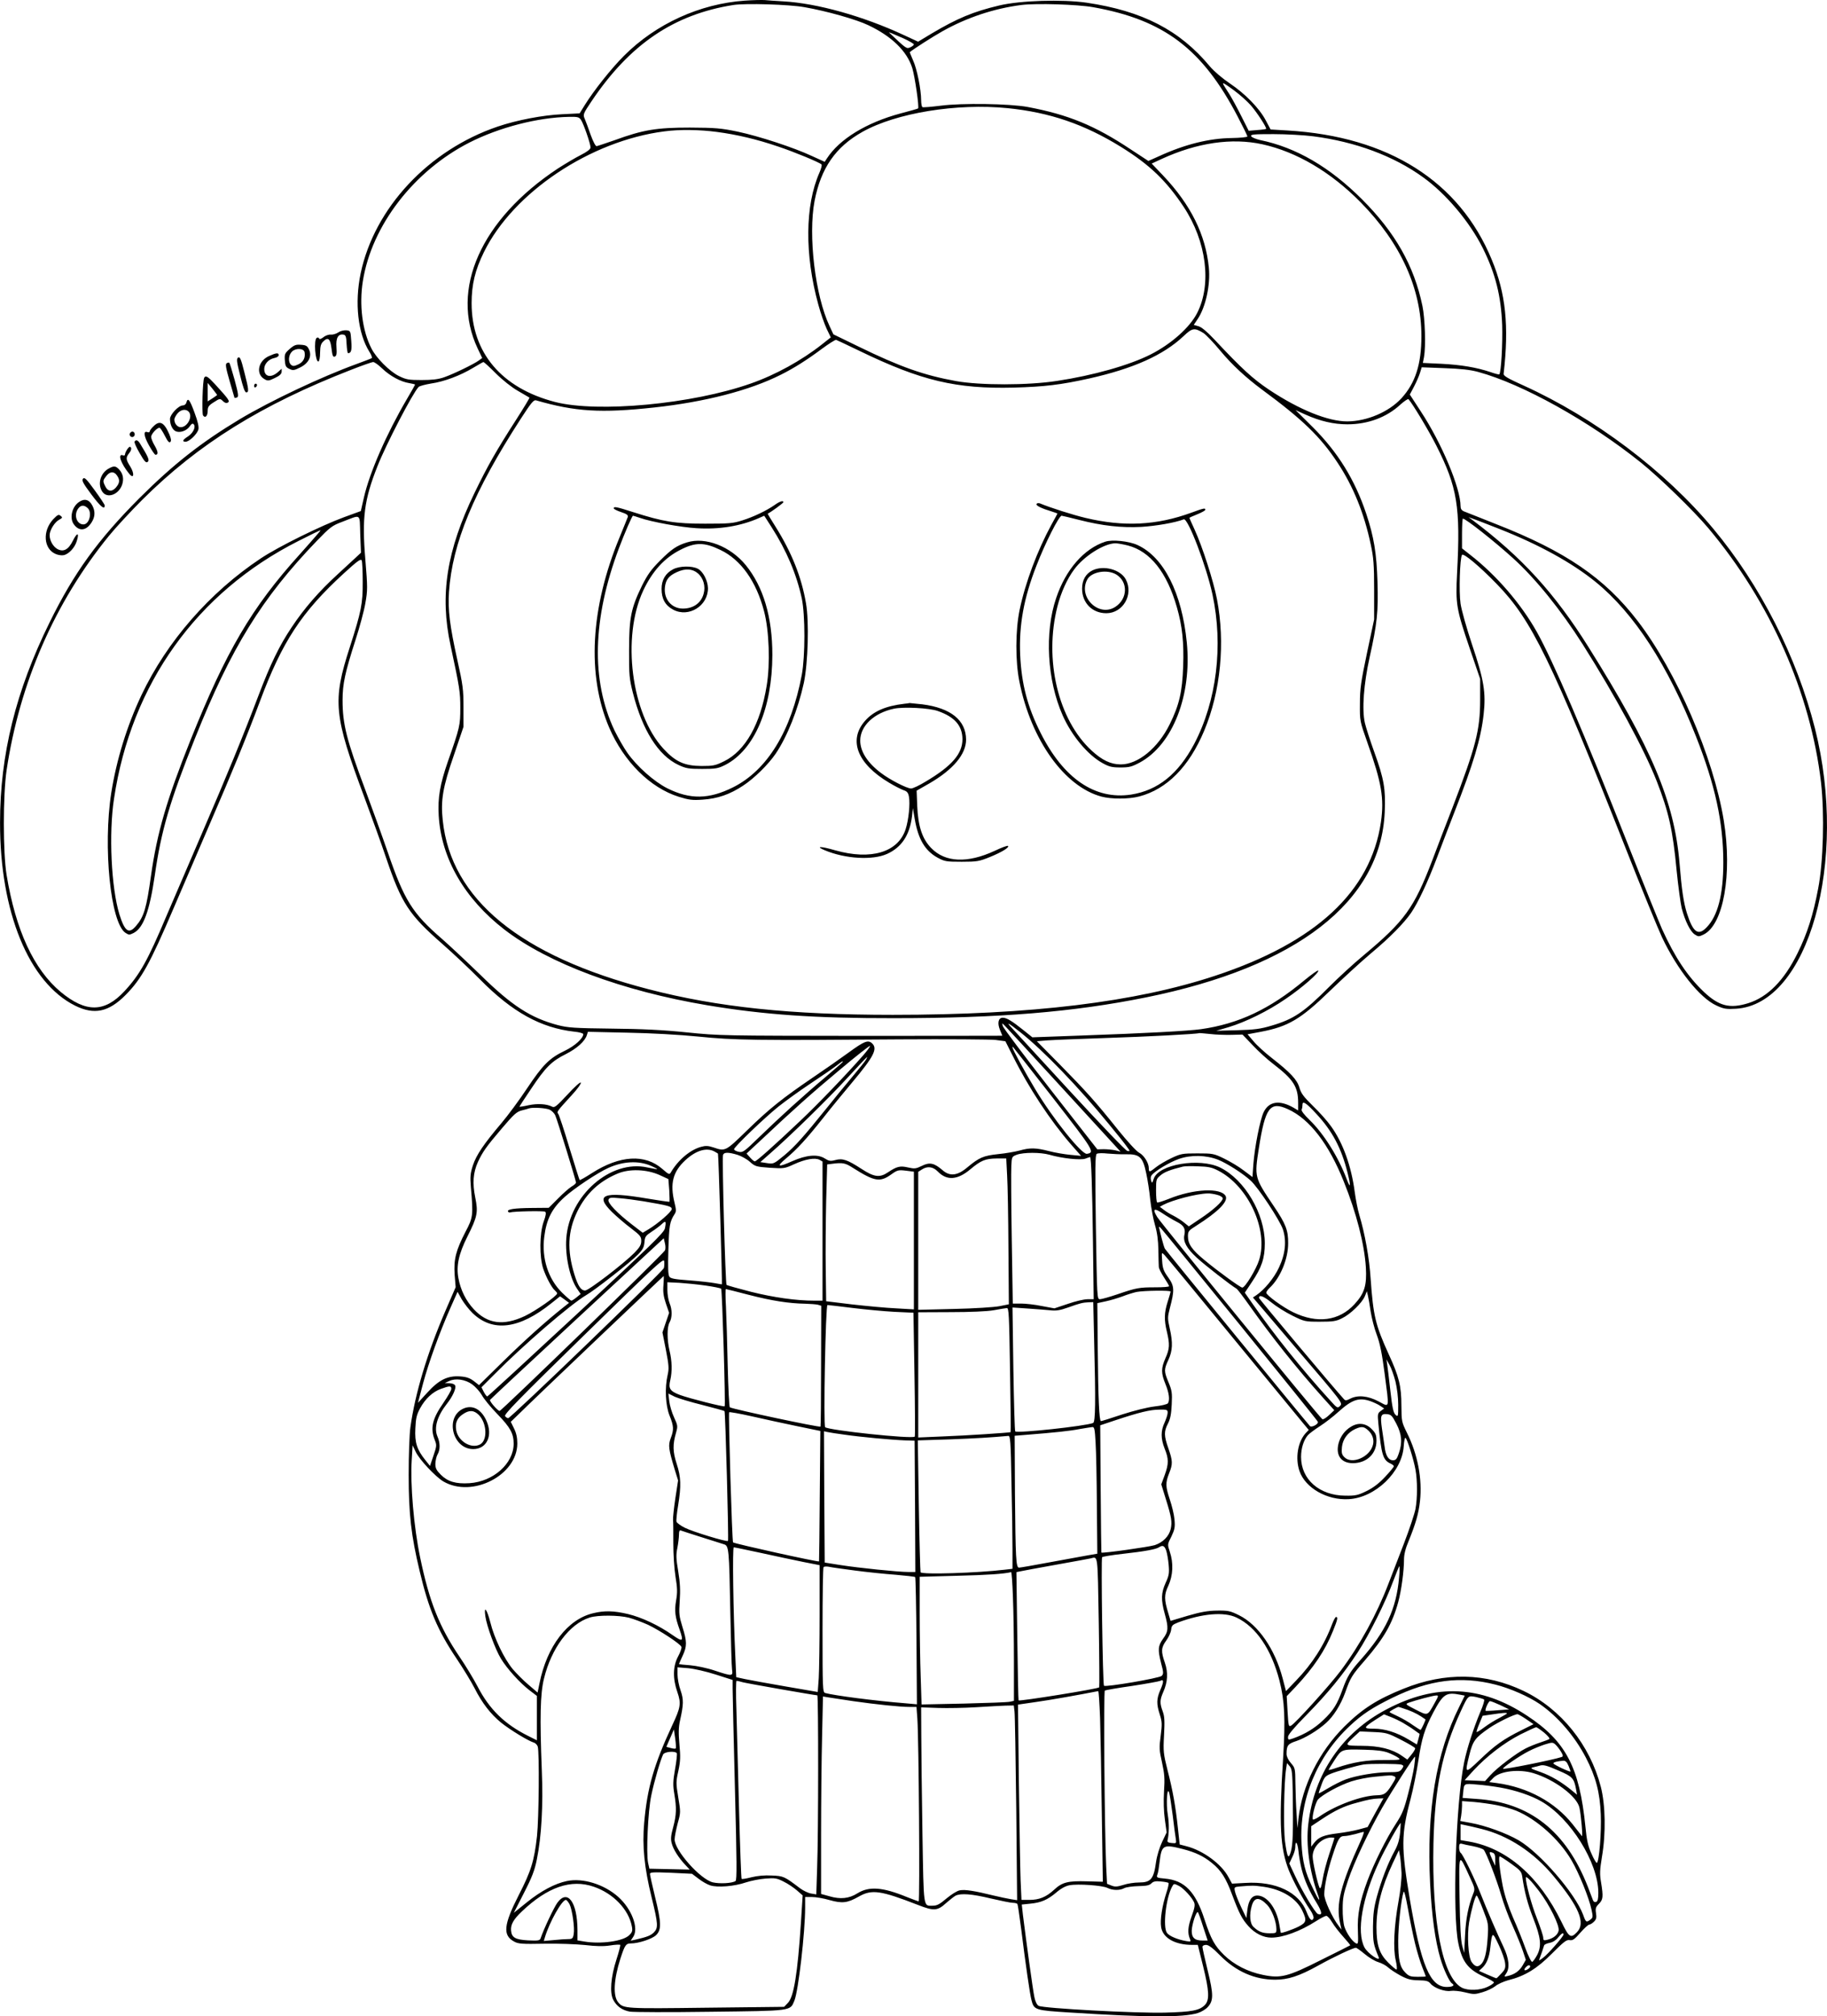 <?xml version="1.0" encoding="UTF-8"?>
<svg xmlns="http://www.w3.org/2000/svg" version="1.0" viewBox="0 0 1259.93 1389.654" preserveAspectRatio="xMidYMid meet">
  <g transform="translate(-391.772,1617.436) scale(0.1,-0.1)" fill="#000000" stroke="none">
    <path d="M9054 16170 c-311 -22 -613 -160 -833 -380 -88 -88 -208 -239 -272 -342 l-34 -55 -120 -6 c-133 -6 -312 -40 -445 -85 -477 -162 -850 -561 -945 -1011 -43 -205 -19 -415 60 -541 14 -22 21 -41 16 -44 -4 -3 -51 -21 -103 -40 -243 -88 -596 -255 -807 -381 -269 -162 -457 -310 -692 -544 -286 -287 -451 -514 -619 -856 -233 -472 -342 -911 -342 -1380 -1 -617 199 -1103 518 -1262 132 -65 231 -44 348 74 109 110 168 216 331 598 57 132 168 391 247 575 161 372 256 604 348 850 154 413 287 615 578 882 94 86 118 103 124 90 4 -9 7 -75 7 -147 1 -150 -10 -205 -88 -448 -122 -376 -112 -472 101 -1042 49 -132 117 -319 149 -415 106 -312 156 -389 388 -592 73 -64 190 -174 260 -245 221 -224 418 -333 649 -359 34 -3 62 -11 62 -17 0 -29 -58 -81 -126 -114 -107 -51 -152 -96 -261 -259 -53 -80 -133 -188 -177 -240 -122 -144 -173 -219 -197 -291 -18 -56 -20 -77 -14 -152 17 -193 15 -208 -37 -306 -67 -130 -82 -190 -75 -296 l7 -86 -71 -164 c-124 -287 -209 -569 -241 -801 -7 -46 -12 -193 -12 -328 0 -273 17 -418 76 -665 62 -262 124 -409 255 -603 47 -70 102 -161 123 -202 52 -103 111 -179 183 -238 64 -51 186 -125 224 -137 12 -3 25 -16 29 -28 12 -38 8 -496 -5 -617 -19 -171 -41 -242 -126 -407 -104 -204 -112 -277 -32 -320 28 -16 55 -18 207 -15 96 2 223 -3 282 -9 76 -9 127 -10 173 -3 36 6 68 7 70 4 2 -4 -9 -48 -26 -100 -39 -120 -48 -231 -22 -279 24 -45 61 -71 114 -81 24 -4 274 -5 554 -1 570 7 551 4 581 77 27 65 74 469 74 642 l0 72 47 0 c26 0 80 -9 121 -21 89 -25 124 -20 202 24 90 51 149 43 409 -58 110 -43 134 -41 195 15 23 20 51 42 63 49 36 18 110 13 243 -19 69 -16 137 -30 152 -30 15 0 29 -4 32 -8 3 -5 14 -82 26 -173 31 -248 60 -450 71 -490 17 -68 25 -70 263 -85 532 -34 780 -35 883 -4 23 7 54 25 68 40 42 44 42 87 1 254 -20 81 -36 154 -36 162 0 8 10 14 25 14 17 0 46 -21 97 -73 109 -110 238 -167 380 -167 88 0 166 25 297 98 108 60 240 122 259 122 6 0 33 -20 61 -43 28 -24 70 -49 94 -56 23 -7 53 -23 67 -36 14 -13 52 -38 85 -56 49 -26 72 -32 125 -33 54 -1 68 -5 83 -23 24 -30 99 -57 139 -50 18 3 62 -1 98 -10 60 -15 69 -15 122 1 31 9 70 28 87 41 16 14 56 32 88 41 117 29 200 80 304 185 81 81 100 96 121 92 21 -4 34 5 74 51 27 31 55 56 62 56 6 0 21 9 32 20 16 16 19 28 14 59 -5 32 -2 42 20 64 29 29 31 48 15 147 -10 57 -9 86 6 177 28 162 24 360 -8 483 -75 289 -274 536 -532 660 -263 126 -541 131 -827 16 -185 -74 -287 -140 -410 -262 -174 -173 -291 -409 -316 -634 l-7 -65 -6 100 c-4 55 -7 148 -8 207 -1 104 -2 108 -31 141 -19 22 -30 46 -30 63 0 58 9 70 68 89 61 21 146 72 204 124 51 45 101 124 132 209 37 105 47 121 137 224 131 152 188 251 229 400 22 81 40 216 40 294 0 34 10 76 31 125 49 121 69 188 79 276 17 154 -15 323 -90 473 -36 73 -37 78 -38 185 0 136 -16 201 -88 357 -91 200 -106 263 -124 518 -9 143 -40 313 -78 440 -11 36 -25 108 -32 160 -23 176 -81 339 -164 453 -24 34 -80 97 -124 139 -64 63 -82 87 -93 125 -15 55 -62 105 -190 205 -48 37 -105 89 -127 116 l-41 48 91 17 c190 36 276 87 478 283 85 82 211 198 280 256 133 111 229 209 279 281 49 72 115 212 179 382 33 88 86 225 117 305 134 342 185 512 204 680 17 151 2 239 -79 480 -38 113 -74 241 -80 284 -12 81 -5 311 10 336 9 15 120 -77 241 -202 239 -245 375 -523 890 -1826 109 -276 221 -549 248 -607 106 -224 261 -419 376 -471 50 -23 67 -26 134 -22 499 29 777 1014 545 1932 -125 493 -377 988 -701 1376 -332 399 -817 764 -1308 987 -107 48 -140 67 -138 81 38 330 15 554 -82 787 -223 540 -712 849 -1408 890 l-117 7 -33 62 c-44 84 -143 185 -249 256 -52 35 -108 83 -137 117 -208 250 -465 382 -851 439 -169 24 -455 15 -600 -19 -181 -43 -289 -88 -468 -194 l-93 -56 -97 45 c-281 131 -600 220 -832 233 -52 3 -111 7 -130 9 -19 1 -80 0 -136 -4z m411 -45 c154 -27 356 -84 440 -124 163 -77 268 -180 304 -296 18 -59 49 -272 40 -278 -2 -2 -57 -18 -123 -35 -234 -63 -420 -177 -506 -310 l-15 -23 -88 40 c-127 59 -362 136 -512 168 -117 24 -151 27 -330 28 -229 0 -322 -15 -519 -87 -61 -21 -117 -40 -124 -41 -7 -1 -24 31 -41 78 -15 44 -34 94 -41 111 -13 29 -11 34 48 122 264 392 567 597 977 662 85 13 384 4 490 -15z m1990 0 c490 -87 755 -288 999 -756 36 -69 66 -130 66 -135 0 -5 -48 -10 -108 -11 -156 -2 -322 -43 -501 -125 l-74 -33 -122 80 c-247 164 -429 239 -710 292 -124 23 -454 28 -599 9 -65 -8 -123 -13 -127 -10 -5 3 -9 25 -9 48 0 72 -29 218 -56 275 -13 30 -23 55 -22 56 20 18 157 106 225 144 169 95 357 157 544 181 104 13 387 4 494 -15z m-1307 -215 c39 -18 72 -37 72 -42 0 -4 -11 -14 -25 -20 -26 -11 -25 -12 -145 101 -8 7 18 -4 98 -39z m2283 -361 c38 -28 88 -73 112 -100 43 -49 113 -157 106 -163 -2 -2 -30 -6 -62 -8 l-58 -5 -51 101 c-28 56 -65 124 -82 151 -47 73 -48 75 -40 75 3 0 38 -23 75 -51z m-1565 -120 c290 -29 530 -111 782 -267 197 -122 313 -233 433 -414 157 -238 194 -531 93 -730 -51 -101 -180 -215 -322 -287 -147 -74 -394 -144 -645 -182 -200 -31 -530 -31 -697 -1 -221 40 -385 98 -670 237 l-175 85 -27 58 c-99 210 -148 624 -103 861 44 227 145 373 331 477 232 130 650 198 1000 163z m-2941 -82 c18 -28 65 -163 65 -189 0 -12 -22 -29 -67 -52 -38 -19 -108 -61 -158 -93 -530 -350 -746 -833 -553 -1241 l31 -65 -23 -17 c-34 -25 -176 -94 -240 -116 -39 -14 -83 -19 -155 -19 -89 0 -106 3 -157 28 -63 31 -156 124 -189 190 -63 122 -85 301 -59 464 61 383 351 759 735 955 205 104 470 173 687 177 60 1 69 -1 83 -22z m937 -82 c137 -18 277 -51 423 -101 108 -36 283 -108 298 -123 4 -4 -2 -29 -14 -56 -100 -225 -103 -566 -8 -910 16 -60 43 -136 58 -168 l28 -58 -62 -49 c-138 -109 -318 -209 -490 -269 -402 -142 -1055 -203 -1350 -127 -369 96 -575 340 -575 681 0 128 24 228 85 352 202 411 734 767 1245 832 105 14 241 12 362 -4z m4112 -30 c293 -38 555 -136 757 -282 158 -113 322 -308 412 -488 88 -177 126 -330 134 -530 4 -127 -7 -329 -20 -341 -2 -2 -30 5 -61 16 -95 32 -202 50 -337 57 l-129 6 8 41 c13 72 7 267 -11 352 -58 278 -188 506 -416 734 -223 223 -455 358 -703 409 -31 7 -59 19 -62 27 -5 12 19 14 154 14 87 0 211 -7 274 -15z m-351 -55 c236 -52 472 -191 677 -399 277 -281 420 -596 420 -923 0 -195 -42 -324 -138 -429 -87 -94 -237 -158 -373 -159 -133 0 -331 80 -539 218 -112 75 -186 142 -380 349 -49 52 -86 83 -108 89 l-32 9 26 39 c56 82 90 237 78 356 -22 226 -124 432 -313 632 l-81 85 69 32 c244 112 484 147 694 101z m-406 -1301 c17 -11 70 -66 117 -123 79 -95 175 -184 287 -267 280 -206 403 -325 521 -504 108 -163 183 -347 229 -565 19 -89 23 -136 23 -310 l0 -205 -49 -230 c-42 -200 -49 -246 -49 -350 -1 -120 -1 -120 52 -270 98 -276 116 -383 93 -546 -70 -479 -449 -830 -1141 -1059 -552 -183 -1270 -270 -2226 -270 -703 0 -1207 53 -1682 176 -887 230 -1364 621 -1421 1164 -15 139 0 228 77 450 l66 195 0 135 c0 121 -4 154 -42 324 -53 240 -66 345 -58 471 23 336 171 692 495 1193 72 111 89 132 106 127 270 -78 446 -89 815 -49 349 38 657 117 873 226 87 43 182 103 281 177 49 36 94 65 100 63 6 -2 80 -37 163 -77 424 -205 664 -262 1063 -252 211 6 322 19 520 63 303 68 510 160 650 292 60 57 75 59 137 21z m-5664 -244 c54 -52 128 -92 186 -101 23 -4 41 -8 41 -11 0 -2 -25 -46 -55 -97 -141 -240 -259 -509 -298 -682 l-21 -92 -115 -42 c-158 -58 -455 -204 -576 -285 -352 -234 -646 -572 -821 -940 -101 -213 -173 -448 -209 -675 -58 -373 -5 -897 98 -965 23 -15 28 -15 56 -1 68 35 110 151 146 396 44 309 104 513 277 945 250 626 461 967 841 1362 91 94 105 105 175 131 134 51 119 62 124 -85 l5 -128 -31 -29 c-17 -16 -76 -70 -130 -120 -128 -117 -231 -235 -317 -365 -84 -125 -146 -252 -229 -471 -107 -282 -222 -561 -390 -950 -89 -206 -199 -463 -245 -570 -128 -304 -183 -403 -289 -517 -137 -148 -266 -149 -440 -5 -185 155 -310 424 -373 807 -25 154 -25 549 0 720 90 602 331 1155 705 1615 47 58 151 170 231 250 387 385 821 655 1441 896 74 29 142 53 151 53 8 1 36 -19 62 -44z m783 -33 c46 -46 110 -97 154 -122 41 -24 77 -45 79 -46 2 -2 -39 -70 -91 -151 -139 -216 -200 -324 -288 -506 -192 -396 -241 -704 -165 -1052 63 -293 67 -320 67 -430 0 -119 -3 -134 -86 -370 -54 -156 -70 -249 -63 -370 17 -297 178 -575 454 -788 303 -233 814 -423 1398 -521 389 -65 742 -90 1285 -89 730 0 1240 42 1740 143 1041 210 1621 660 1647 1279 7 157 -5 227 -72 412 -29 80 -58 171 -65 201 -21 93 -8 269 33 453 52 233 60 312 54 519 -6 197 -24 309 -78 471 -78 233 -195 423 -370 597 l-117 116 66 -30 c105 -47 197 -68 292 -68 141 0 270 48 365 136 27 24 52 41 56 37 28 -31 139 -215 192 -320 145 -287 167 -421 143 -878 -11 -214 -6 -246 87 -519 l72 -211 0 -145 c0 -207 -30 -323 -190 -740 -46 -118 -109 -282 -140 -365 -126 -329 -190 -418 -475 -656 -69 -57 -174 -154 -235 -215 -176 -177 -246 -224 -400 -269 -74 -22 -116 -28 -235 -31 l-145 -4 85 25 c117 35 272 111 394 195 111 75 235 183 224 195 -3 4 -46 -27 -95 -67 -239 -199 -453 -300 -714 -337 -87 -12 -373 -28 -833 -44 l-329 -12 -61 49 c-80 64 -116 86 -143 86 -31 0 -39 -37 -19 -85 9 -21 16 -38 16 -39 0 0 -438 -1 -973 -1 -943 1 -979 1 -1202 24 -167 17 -309 24 -520 26 -256 3 -299 6 -370 24 -188 50 -317 133 -535 347 -91 88 -210 200 -265 248 -204 176 -260 267 -373 596 -39 113 -109 306 -155 430 -130 346 -157 454 -157 619 0 112 17 190 89 414 28 86 59 200 68 253 16 91 16 108 0 303 -24 287 -8 411 84 643 59 150 242 502 283 545 6 7 45 17 86 24 91 13 202 55 290 108 36 21 68 40 71 40 4 1 42 -34 85 -77z m6775 9 c306 -83 768 -340 1123 -625 126 -101 364 -332 464 -451 428 -509 706 -1137 778 -1755 24 -215 16 -546 -20 -730 -34 -181 -76 -312 -142 -445 -93 -189 -206 -303 -341 -345 -127 -39 -200 -20 -304 77 -113 107 -201 239 -290 435 -22 51 -127 309 -231 573 -311 788 -520 1274 -632 1474 -109 194 -280 392 -459 531 l-57 45 0 102 c0 57 3 103 6 103 19 0 216 -155 346 -273 155 -140 330 -357 480 -593 226 -357 425 -725 511 -944 82 -210 111 -337 137 -615 11 -110 27 -227 35 -260 23 -88 59 -161 90 -181 24 -16 29 -16 60 -1 138 66 200 416 140 787 -72 438 -326 1026 -594 1375 -228 296 -495 479 -981 669 -107 43 -205 81 -217 86 -16 7 -23 18 -23 35 0 125 -130 435 -275 655 l-75 115 29 55 c16 30 34 72 41 94 l12 39 157 -6 c113 -4 177 -11 232 -26z m149 -1083 c275 -109 498 -232 661 -364 266 -216 499 -575 692 -1064 133 -336 189 -594 189 -870 0 -221 -38 -368 -115 -447 -58 -61 -94 -35 -136 97 -23 74 -36 160 -51 345 -36 425 -190 792 -628 1490 -232 370 -460 620 -797 873 l-30 22 30 -11 c17 -5 100 -38 185 -71z m-8162 -46 c-18 -21 -69 -79 -113 -128 -332 -367 -508 -668 -753 -1279 -165 -413 -231 -640 -273 -936 -31 -223 -48 -282 -103 -346 -50 -59 -78 -39 -115 80 -56 182 -74 558 -37 797 119 792 571 1422 1272 1776 81 41 149 74 151 74 3 0 -10 -17 -29 -38z m5127 -3787 c197 -214 372 -405 389 -424 l31 -34 -35 9 c-19 4 -55 8 -80 8 l-45 -1 -324 414 c-178 228 -326 424 -328 436 -6 22 -6 22 14 2 11 -11 181 -195 378 -410z m-271 365 c160 -127 402 -378 613 -636 54 -65 109 -134 122 -153 23 -31 23 -33 3 -29 -11 2 -183 181 -392 408 -205 223 -386 420 -403 438 -46 48 -27 39 57 -28z m-2219 -30 c246 -25 396 -27 1395 -19 322 2 616 0 653 -4 l68 -9 51 -101 c110 -221 260 -448 404 -613 l67 -76 -74 7 c-41 4 -107 15 -148 26 -90 23 -130 24 -201 4 -30 -8 -97 -20 -149 -25 -102 -11 -130 -23 -212 -91 -68 -58 -121 -64 -171 -20 -58 50 -89 57 -143 30 -41 -20 -50 -21 -95 -11 -55 13 -78 7 -138 -33 -57 -39 -96 -34 -183 23 -97 63 -131 75 -181 61 -34 -9 -44 -7 -74 12 -48 30 -126 23 -221 -19 -101 -45 -114 -40 -46 17 79 66 141 134 258 281 54 69 145 179 201 246 149 178 176 231 135 268 -27 25 -54 14 -161 -64 -52 -38 -162 -115 -245 -171 -213 -145 -301 -215 -456 -366 -148 -144 -149 -145 -231 -117 -37 12 -54 13 -86 4 -74 -20 -158 -90 -208 -176 -10 -17 -14 -15 -59 24 -119 104 -293 94 -484 -28 -45 -29 -84 -51 -86 -49 -2 2 -34 103 -71 224 -36 121 -71 226 -77 233 -11 14 -9 16 95 130 38 41 65 79 61 85 -3 6 -44 -30 -92 -83 -76 -81 -89 -92 -106 -83 -37 19 -100 23 -162 10 -35 -8 -63 -12 -63 -10 0 2 36 58 81 124 98 147 141 190 240 239 75 38 131 88 144 131 l7 22 272 -6 c163 -3 359 -14 491 -27z m3676 12 l75 2 70 -73 c38 -41 103 -100 144 -131 137 -105 170 -156 170 -267 l0 -52 -32 19 c-96 55 -170 44 -206 -31 -25 -53 -62 -240 -71 -360 l-6 -87 -60 45 c-33 26 -94 62 -135 82 -72 35 -79 36 -185 36 -103 0 -114 -2 -178 -32 -38 -18 -86 -46 -107 -63 -45 -36 -50 -37 -50 -7 0 36 -33 89 -67 107 -18 9 -82 79 -144 156 -156 195 -220 266 -402 451 l-159 161 73 6 c41 3 218 10 394 16 286 9 646 28 652 34 2 1 35 -2 75 -6 40 -5 107 -7 149 -6z m-2543 -144 c-117 -133 -308 -332 -433 -450 -186 -176 -301 -278 -312 -278 -5 0 -20 12 -33 27 l-24 27 85 79 c251 236 364 336 553 494 114 96 211 172 214 169 2 -3 -20 -34 -50 -68z m1312 -292 c281 -361 290 -375 233 -384 -36 -5 -235 243 -356 445 -74 123 -157 276 -157 288 0 5 2 6 3 4 2 -2 127 -161 277 -353z m-1289 267 c-5 -10 -49 -65 -98 -123 -49 -58 -126 -152 -172 -210 -161 -200 -221 -267 -294 -328 -73 -60 -75 -61 -120 -54 l-46 7 67 59 c137 119 404 380 533 521 73 80 135 145 137 145 1 0 -2 -8 -7 -17z m-161 -17 c0 -2 -55 -50 -122 -107 -151 -127 -308 -270 -454 -411 -104 -101 -113 -108 -142 -102 -18 4 -32 11 -32 18 0 15 206 213 304 292 45 36 144 108 221 159 77 51 158 107 180 124 41 31 45 34 45 27z m3265 -358 c111 -119 173 -237 215 -404 24 -96 22 -118 -5 -47 -57 152 -159 315 -256 408 -37 36 -58 63 -55 72 4 8 6 23 6 34 0 29 26 12 95 -63z m-196 32 c150 -68 282 -239 386 -500 87 -216 142 -431 152 -591 7 -123 -9 -178 -78 -253 -106 -116 -258 -136 -423 -56 -71 34 -186 118 -186 135 0 6 11 22 25 35 72 68 126 197 126 305 1 89 -16 134 -100 258 -133 197 -133 198 -102 398 44 281 77 325 200 269z m-5090 -4 c15 -8 32 -25 38 -39 13 -29 143 -449 143 -463 0 -5 -13 -18 -30 -27 -16 -10 -59 -47 -94 -83 l-64 -64 -113 -1 c-125 -1 -175 -9 -168 -24 2 -5 8 -9 13 -7 24 8 233 12 243 5 8 -6 6 -24 -10 -68 -29 -81 -30 -245 -3 -325 21 -61 59 -132 81 -150 8 -7 15 -16 15 -20 0 -17 -149 -121 -223 -156 -147 -69 -257 -55 -352 47 -54 58 -91 132 -106 214 -16 85 2 167 61 285 70 139 76 169 55 271 -20 99 -15 171 19 246 33 70 56 103 166 232 80 94 100 113 135 122 22 5 45 12 50 14 26 9 119 3 144 -9z m1134 -287 c12 -7 24 -13 26 -16 4 -3 30 -895 27 -900 -1 -1 -24 3 -51 8 -28 5 -106 14 -175 19 -96 7 -127 12 -136 25 -9 12 -11 63 -7 188 5 166 9 191 43 244 12 18 11 30 -1 80 -32 131 -11 212 76 292 72 66 144 88 198 60z m161 -24 c26 -8 65 -30 85 -48 36 -32 43 -34 137 -41 97 -6 102 -6 167 24 79 36 145 47 176 31 l21 -12 0 -479 0 -480 -57 0 c-124 0 -280 22 -436 61 -89 23 -165 44 -169 48 -8 8 -32 875 -24 896 7 19 37 19 100 0z m2150 1 c89 -26 217 -39 249 -27 16 6 30 11 32 11 8 0 15 -209 20 -582 l5 -398 -43 0 c-23 0 -84 -14 -135 -32 l-93 -31 -87 16 c-48 10 -112 17 -143 17 l-57 0 -7 443 c-4 243 -5 471 -3 506 3 63 4 64 38 77 48 17 163 17 224 0z m528 3 c95 2 117 -19 140 -130 10 -46 23 -129 28 -184 6 -55 21 -134 33 -175 15 -51 22 -105 23 -170 1 -52 2 -105 3 -116 0 -12 17 -45 36 -74 19 -29 35 -56 35 -60 0 -5 -42 -8 -93 -8 -112 0 -132 -3 -263 -48 -56 -19 -110 -34 -121 -34 -20 0 -20 8 -28 496 -6 414 -5 498 6 506 8 5 41 6 74 2 33 -3 90 -6 127 -5z m637 -38 c61 -25 168 -93 223 -143 52 -47 202 -274 223 -337 26 -80 17 -170 -28 -264 -33 -71 -100 -152 -155 -189 l-24 -16 310 -364 c304 -355 310 -363 292 -382 -18 -19 -20 -18 -68 35 -192 210 -389 456 -534 664 l-56 80 48 72 c69 102 90 166 90 268 0 204 -138 438 -307 522 -143 70 -427 23 -459 -77 -11 -32 -12 -33 -18 -12 -5 13 -3 29 4 37 25 31 125 90 188 112 83 29 187 27 271 -6z m-1456 -108 c4 -65 8 -291 9 -503 l3 -385 -65 -13 c-36 -7 -174 -16 -312 -19 l-248 -6 0 476 0 475 25 16 c38 25 77 20 110 -14 62 -64 136 -59 225 16 73 61 103 73 181 74 l66 0 6 -117z m-2455 66 c23 -10 42 -20 42 -22 0 -2 -30 3 -67 11 -254 57 -539 -192 -560 -489 -9 -119 24 -272 73 -345 l26 -38 -28 -23 c-16 -13 -32 -23 -36 -23 -4 0 -32 24 -63 54 -97 95 -143 238 -124 386 15 121 53 196 140 274 66 60 227 167 300 200 102 47 210 53 297 15z m1392 -14 c149 -94 186 -101 265 -44 41 29 48 31 99 25 l56 -7 0 -475 0 -474 -122 7 c-68 3 -204 16 -303 27 l-180 22 -3 219 c-2 121 0 333 3 472 l7 252 32 4 c76 10 93 6 146 -28z m2519 -19 c208 -107 347 -410 282 -615 -20 -65 -97 -191 -116 -191 -13 0 -165 110 -259 188 -88 72 -116 112 -116 165 0 35 4 40 58 74 150 95 221 167 202 204 -32 59 -221 50 -391 -19 -41 -16 -77 -28 -81 -25 -5 2 -8 40 -8 83 0 75 1 79 31 104 26 22 65 38 154 60 11 3 58 4 105 2 70 -2 95 -7 139 -30z m-3853 -30 l61 -28 6 -76 c2 -42 3 -79 2 -80 -2 -2 -72 8 -155 22 -300 51 -364 27 -242 -93 32 -31 90 -81 130 -111 64 -49 72 -58 72 -88 0 -26 -10 -44 -47 -82 -73 -74 -315 -260 -340 -260 -29 0 -49 30 -74 110 -52 169 -46 299 20 435 61 124 150 207 278 261 81 34 200 30 289 -10z m3847 -137 c20 -5 37 -16 37 -24 0 -21 -66 -81 -155 -140 l-79 -53 -30 24 c-16 14 -50 36 -75 49 -25 12 -57 32 -70 43 l-25 19 23 13 c65 34 229 77 306 79 17 1 47 -4 68 -10z m-3958 -44 c176 -30 195 -35 195 -54 0 -18 -97 -102 -163 -141 l-37 -22 -73 56 c-104 80 -171 150 -163 172 6 15 16 16 79 10 39 -3 113 -13 162 -21z m3677 -141 c50 -25 63 -48 53 -93 -9 -44 16 -90 84 -153 51 -48 237 -193 277 -216 6 -4 46 -56 89 -117 152 -214 326 -433 503 -630 l81 -90 -35 -33 c-19 -18 -40 -32 -47 -29 -13 4 -1107 1343 -1138 1392 -36 57 -24 67 34 28 28 -19 73 -46 99 -59z m-3529 -46 c-7 -30 -92 -113 -613 -596 -333 -309 -608 -562 -612 -562 -4 0 -15 14 -24 31 l-16 32 89 89 c198 201 527 484 633 546 62 36 306 227 357 280 34 34 42 51 45 85 3 38 8 45 52 74 28 18 59 42 70 53 25 24 29 16 19 -32z m3967 -667 c292 -360 534 -659 536 -666 6 -15 -44 -42 -55 -29 -46 52 -994 1210 -1000 1222 -5 9 -14 40 -21 67 -7 28 -15 59 -17 70 -5 18 -4 18 10 5 8 -8 254 -309 547 -669z m-3967 515 c-15 -27 -1127 -1106 -1140 -1106 -12 0 -70 65 -66 76 1 3 271 255 600 560 l598 554 8 -34 c5 -19 5 -41 0 -50z m3912 -596 c247 -300 466 -567 488 -593 l40 -48 -21 -22 c-55 -60 -73 -173 -43 -261 40 -117 191 -203 340 -194 183 10 368 188 379 365 2 35 8 61 12 58 12 -8 57 -151 69 -219 14 -77 14 -196 0 -272 -6 -32 -42 -140 -80 -239 -38 -99 -86 -223 -106 -275 -81 -212 -197 -424 -330 -601 -76 -101 -312 -362 -342 -378 -17 -9 -18 -2 -24 96 l-6 107 62 65 c124 132 203 250 257 384 32 79 36 97 21 97 -4 0 -16 -21 -26 -47 -54 -145 -137 -275 -249 -391 l-70 -73 -23 88 c-53 202 -169 370 -301 435 -61 30 -74 33 -152 32 -65 -1 -113 -10 -203 -36 l-117 -35 -15 51 c-30 98 -30 129 0 192 32 71 36 155 10 233 -17 51 -17 51 11 106 23 49 26 64 21 118 -3 34 -18 95 -32 136 -30 90 -31 115 -5 181 26 65 25 85 -5 172 -31 88 -31 117 -3 171 16 31 23 65 26 132 4 80 1 97 -22 152 -32 77 -32 88 -1 155 29 63 32 117 9 218 -15 67 -15 76 1 138 33 125 32 152 -11 212 -32 44 -39 63 -42 114 -4 61 -4 61 16 41 11 -11 221 -265 467 -565z m-3919 475 c-6 -23 -1056 -1035 -1074 -1035 -5 0 -15 6 -21 14 -10 11 93 116 541 554 490 479 553 538 556 515 2 -14 1 -36 -2 -48z m-3 -117 c-4 -48 0 -78 17 -128 l22 -64 -23 -67 -23 -68 24 -121 c20 -104 22 -128 12 -171 -21 -90 -15 -211 13 -281 29 -72 31 -97 8 -156 -18 -49 -15 -74 27 -214 l24 -77 -19 -123 c-10 -68 -17 -134 -16 -148 2 -14 2 -86 2 -160 0 -78 6 -176 15 -232 13 -79 14 -109 4 -165 -12 -72 -7 -114 25 -202 28 -81 22 -85 -49 -36 -95 67 -212 122 -307 145 -98 23 -162 25 -240 6 -177 -41 -320 -228 -371 -484 l-13 -63 -62 53 c-35 29 -83 78 -109 108 -60 72 -128 214 -155 323 -24 93 -46 120 -34 40 10 -68 68 -226 107 -290 41 -68 131 -168 198 -219 l50 -38 0 -153 0 -153 -62 31 c-160 80 -266 183 -347 340 -29 55 -86 149 -126 207 -137 203 -207 377 -270 682 -44 211 -69 504 -58 674 l6 99 21 -44 c25 -54 136 -172 191 -205 199 -116 509 42 510 261 0 42 -7 73 -23 105 l-22 45 53 51 c92 92 999 954 1002 954 1 0 0 -28 -2 -62z m292 -4 c54 -8 102 -17 106 -22 7 -7 31 -804 24 -810 -6 -6 -246 55 -308 78 -69 26 -81 44 -67 102 14 61 12 133 -5 203 -18 76 -18 163 0 195 19 33 19 89 0 133 -8 20 -15 61 -15 90 l0 54 83 -4 c45 -3 127 -11 182 -19z m297 -64 c159 -41 276 -59 388 -61 36 -1 75 -4 88 -7 l23 -7 -1 -414 c0 -228 -2 -417 -4 -419 -7 -7 -604 120 -625 133 -5 2 -11 132 -15 287 -3 156 -9 338 -12 406 -4 67 -4 122 -1 122 3 0 75 -18 159 -40z m2908 23 c0 -5 -9 -37 -20 -71 -24 -75 -25 -126 -5 -207 20 -85 19 -117 -10 -181 -31 -71 -31 -103 0 -179 25 -61 31 -110 17 -132 -4 -7 -46 -17 -92 -22 -50 -6 -142 -29 -223 -55 -77 -26 -142 -46 -147 -46 -12 0 -19 155 -22 494 l-3 319 60 13 c33 7 85 23 115 34 30 12 73 25 95 30 52 10 235 12 235 3z m-4814 -148 c138 -134 322 -112 545 68 l59 47 31 -22 31 -23 -38 -30 c-120 -95 -269 -229 -416 -373 l-167 -164 -36 28 c-28 21 -51 29 -94 32 -86 6 -146 -23 -226 -111 l-65 -71 35 133 c38 142 113 350 190 524 l48 108 29 -52 c17 -28 50 -71 74 -94z m6194 10 c7 -44 25 -116 42 -160 22 -59 36 -128 54 -265 33 -255 37 -235 -42 -194 -74 39 -144 45 -196 18 -25 -13 -33 -14 -43 -2 -74 81 -585 690 -585 697 0 24 30 13 85 -31 33 -27 98 -68 145 -91 83 -41 87 -42 190 -42 90 0 112 3 153 24 58 28 138 106 157 152 l14 34 7 -30 c4 -17 13 -66 19 -110z m-1907 -197 c11 -424 9 -565 -7 -571 -56 -22 -522 -72 -537 -58 -4 3 -9 197 -13 430 l-6 424 103 -7 c56 -4 126 -9 155 -12 42 -5 69 -1 125 19 84 30 101 34 143 36 l31 1 6 -262z m-1668 222 c88 -11 219 -23 291 -27 l131 -6 7 -424 c4 -234 5 -427 2 -430 -17 -18 -597 44 -618 65 -13 13 3 842 16 842 6 0 83 -9 171 -20z m1088 -427 c4 -234 6 -427 4 -429 -4 -4 -310 -24 -474 -30 l-163 -7 0 431 0 432 223 1 c135 0 251 5 297 13 41 8 82 14 91 15 14 1 16 -45 22 -426z m2658 -80 c11 -46 19 -110 19 -161 0 -82 -1 -85 -19 -68 -14 13 -22 47 -35 164 -9 81 -19 163 -22 182 l-5 35 21 -38 c12 -21 30 -72 41 -114z m-6367 -20 c22 -16 52 -49 66 -73 13 -25 61 -84 107 -131 91 -94 113 -135 113 -206 -1 -136 -140 -260 -305 -271 -94 -6 -150 11 -197 58 -31 31 -38 45 -38 76 1 22 7 50 15 64 19 33 19 79 -1 125 -25 60 -1 140 66 225 39 49 64 105 57 124 -4 10 -19 16 -39 17 l-33 1 30 14 c44 21 110 12 159 -23z m-144 -31 c0 -10 -25 -53 -55 -97 -76 -109 -91 -173 -60 -253 15 -37 15 -43 -8 -110 l-24 -71 -32 40 c-58 72 -74 121 -69 218 3 70 9 95 32 138 37 68 87 114 144 135 61 22 72 22 72 0z m1732 -111 c81 -21 149 -39 152 -42 6 -6 30 -889 24 -895 -9 -8 -245 64 -298 91 -28 14 -54 33 -57 41 -3 8 2 59 11 112 22 136 20 196 -10 288 -27 84 -28 132 -4 215 12 43 12 49 -14 105 -15 32 -30 83 -33 111 l-6 53 44 -22 c24 -11 110 -37 191 -57z m4610 25 c21 -8 50 -21 64 -31 l27 -18 -23 -17 c-22 -16 -23 -22 -17 -86 21 -217 32 -253 83 -276 13 -6 24 -15 24 -19 0 -5 -27 -38 -61 -74 -42 -45 -82 -75 -127 -97 -59 -29 -76 -33 -147 -32 -178 1 -305 112 -305 267 0 60 18 117 48 151 9 10 46 38 82 61 36 23 94 68 129 100 95 85 142 100 223 71z m-1402 -78 c0 -13 -10 -43 -21 -68 -27 -57 -27 -110 0 -179 29 -71 29 -105 1 -182 l-24 -65 31 -100 c39 -124 45 -159 34 -208 -12 -50 -53 -92 -110 -111 -38 -12 -362 -58 -368 -51 -1 1 -3 198 -5 439 l-3 438 105 35 c163 54 240 73 303 73 53 1 57 -1 57 -21z m-2555 -93 l160 -33 -4 -448 c-2 -247 -4 -450 -5 -451 -5 -6 -584 122 -593 131 -7 6 -33 886 -27 897 2 3 72 -9 156 -28 84 -19 225 -50 313 -68z m4132 17 c38 -73 43 -130 17 -205 -13 -38 -20 -47 -40 -47 -31 0 -51 32 -58 95 -4 28 -12 82 -18 122 -13 90 -8 105 34 101 29 -3 36 -10 65 -66z m-2074 -129 c4 -60 8 -256 9 -438 l3 -329 -70 -12 c-38 -7 -157 -29 -263 -48 -106 -20 -199 -36 -207 -36 -21 0 -24 64 -28 507 l-2 402 75 6 c202 16 306 27 372 40 40 7 80 13 89 14 14 1 17 -16 22 -106z m-1728 53 c111 -16 315 -35 415 -39 l65 -2 3 -452 2 -453 -48 0 c-69 0 -342 28 -470 48 l-107 17 -3 453 -2 452 22 -5 c13 -3 68 -12 123 -19z m1148 -328 c4 -178 7 -384 7 -459 l0 -137 -52 -6 c-191 -23 -571 -35 -582 -18 -2 4 -8 211 -12 458 l-7 451 219 7 c183 7 285 13 405 24 14 2 17 -34 22 -320z m-2138 -378 c72 -23 141 -45 155 -49 34 -10 36 -30 44 -461 4 -201 9 -382 12 -402 7 -47 3 -48 -118 -8 -53 18 -126 33 -170 37 -43 3 -78 7 -78 8 0 2 11 27 25 57 31 67 31 97 -1 199 -23 75 -25 91 -19 179 5 73 3 124 -10 203 -15 88 -16 117 -6 163 6 32 11 73 11 92 0 23 4 32 13 28 6 -2 71 -24 142 -46z m3205 -92 c6 -18 14 -63 17 -99 5 -58 2 -74 -21 -124 -31 -69 -33 -116 -6 -213 27 -97 25 -122 -11 -171 -36 -51 -38 -75 -14 -170 17 -64 17 -73 4 -87 -16 -16 -387 -79 -398 -68 -9 9 -21 878 -13 886 4 4 68 15 142 23 152 17 228 31 250 45 26 17 38 11 50 -22z m-2793 -17 c98 -22 229 -49 291 -62 l112 -22 0 -341 c0 -188 -3 -384 -6 -437 l-7 -96 -221 38 c-122 21 -248 44 -281 51 l-60 13 -6 135 c-15 313 -21 760 -11 760 6 0 91 -18 189 -39z m2328 -477 c4 -245 5 -447 3 -449 -10 -11 -548 -97 -556 -90 -2 2 -6 202 -9 444 l-6 440 24 5 c13 3 125 24 249 46 124 22 232 42 240 44 50 12 47 39 55 -440z m-1681 356 c83 -11 209 -24 280 -29 70 -6 131 -13 135 -16 3 -4 7 -202 9 -442 l3 -435 -78 7 c-214 17 -494 54 -555 71 -17 5 -18 34 -18 433 0 235 3 431 7 435 5 4 21 5 37 2 16 -4 97 -15 180 -26z m3752 -47 c-18 -216 -92 -374 -265 -568 -71 -79 -93 -116 -125 -205 -37 -103 -64 -146 -133 -211 -57 -55 -126 -97 -205 -125 -37 -13 -38 -12 -38 9 0 15 42 65 128 152 149 152 251 277 352 430 83 128 192 346 246 493 21 56 40 102 42 102 3 0 2 -35 -2 -77z m-2663 -135 c4 -95 7 -295 7 -444 l0 -272 -27 -6 c-16 -4 -159 -9 -319 -13 l-291 -6 -6 189 c-4 104 -7 302 -7 440 l0 251 258 7 c211 5 323 13 373 25 3 0 9 -77 12 -171z m1542 -142 c135 -64 240 -218 296 -434 36 -140 42 -265 25 -540 -29 -456 -20 -617 40 -769 29 -72 97 -199 146 -271 17 -24 27 -50 24 -58 -10 -26 -27 -11 -47 41 -52 138 -213 215 -423 202 l-92 -5 -24 44 c-48 91 -176 185 -291 214 l-46 12 -12 110 c-16 153 -36 263 -72 403 -28 112 -30 127 -24 240 5 97 4 129 -9 164 -21 57 -20 79 3 132 32 72 35 135 12 203 -28 79 -26 105 9 153 16 22 32 56 34 74 3 30 9 36 50 52 166 61 315 74 401 33z m-4190 -1 c33 -9 92 -31 132 -49 83 -40 222 -131 230 -152 3 -8 -8 -38 -23 -66 -36 -67 -38 -152 -5 -246 27 -79 23 -105 -37 -232 -125 -269 -171 -428 -192 -670 -14 -157 1 -309 51 -511 46 -188 47 -212 15 -244 -22 -21 -44 -30 -130 -50 l-29 -6 18 27 c39 60 -11 192 -104 275 -98 87 -244 132 -354 109 -82 -17 -179 -68 -279 -149 l-87 -70 70 137 c56 109 74 156 89 232 32 158 44 368 34 615 -14 360 -11 525 15 630 51 210 176 377 315 421 57 18 200 17 271 -1z m599 -392 l116 -37 0 -60 c0 -34 7 -344 16 -690 13 -504 14 -630 4 -636 -25 -16 -110 -20 -157 -9 -87 22 -263 220 -263 296 0 18 10 67 21 110 21 75 21 79 4 180 -16 97 -16 108 1 183 14 67 15 97 7 182 -7 79 -6 117 4 163 25 112 26 146 4 209 -12 33 -21 82 -21 109 l0 50 74 -6 c42 -4 125 -23 190 -44z m3066 -105 c-27 -62 -28 -97 -4 -171 16 -50 16 -67 6 -146 -11 -82 -10 -99 9 -183 17 -78 20 -111 14 -200 -4 -68 -2 -140 6 -195 l12 -88 -31 -65 c-18 -38 -36 -96 -42 -139 -16 -117 -36 -141 -117 -141 -31 0 -80 -7 -109 -17 -43 -13 -57 -14 -82 -4 l-30 12 -6 122 c-11 234 -19 1204 -9 1210 5 3 90 18 189 32 98 15 186 31 194 35 24 14 24 -7 0 -62z m2310 36 c100 -25 230 -82 306 -134 125 -86 242 -223 318 -369 69 -133 97 -241 103 -392 5 -123 -11 -324 -27 -334 -4 -2 -21 26 -37 63 -24 53 -33 92 -42 187 -41 409 -135 589 -403 765 -316 209 -629 223 -969 43 -306 -161 -499 -444 -539 -790 -17 -141 7 -320 64 -481 24 -67 8 -49 -34 41 -53 109 -70 181 -77 308 -16 300 106 596 333 808 86 81 157 127 294 194 254 124 470 152 710 91z m-5190 16 c30 -8 497 -90 514 -90 8 0 8 -948 -1 -1184 l-6 -188 -36 6 c-19 3 -53 19 -76 36 -108 82 -114 85 -195 88 -49 3 -100 -2 -140 -12 -35 -9 -65 -14 -68 -11 -3 3 -11 222 -18 488 -7 265 -15 571 -18 680 -4 108 -3 197 1 197 4 0 24 -4 43 -10z m2464 -247 c3 -104 9 -399 12 -658 l7 -470 -109 3 c-131 4 -172 -6 -228 -59 -55 -50 -102 -69 -170 -69 l-54 0 -6 133 c-3 72 -8 375 -12 673 l-6 540 124 18 c94 13 297 49 429 75 4 0 9 -83 13 -186z m2484 161 l31 -6 -38 -77 c-160 -319 -226 -716 -201 -1217 11 -223 35 -396 71 -518 22 -75 62 -160 79 -171 23 -14 7 -25 -35 -25 -115 0 -177 148 -255 604 -60 359 -60 447 5 690 19 73 43 192 54 266 23 154 43 218 103 332 68 128 89 141 186 122z m-175 -54 c-52 -94 -47 -92 -132 -49 -74 38 -74 38 -46 49 41 15 167 49 188 49 16 1 15 -5 -10 -49z m339 21 c5 -4 -7 -43 -26 -86 -46 -110 -93 -255 -111 -345 -58 -279 -83 -1050 -40 -1251 26 -126 67 -179 178 -229 37 -16 67 -34 67 -39 0 -5 -19 -19 -43 -30 -52 -25 -135 -28 -178 -6 -133 69 -208 454 -196 995 9 385 60 631 187 907 53 115 51 112 108 101 26 -6 50 -13 54 -17z m-4352 -11 c162 -23 324 -40 390 -40 l48 0 6 -82 c10 -144 18 -1258 9 -1258 -4 0 -41 14 -82 30 -168 69 -261 75 -341 25 -57 -36 -117 -42 -192 -20 l-58 16 0 408 c0 224 3 530 7 680 l6 273 36 -6 c20 -3 97 -15 171 -26z m4465 -28 l60 -29 -79 -6 c-44 -4 -81 -5 -83 -4 -7 8 20 67 30 67 7 0 39 -13 72 -28z m-3351 -44 c3 -24 8 -326 12 -672 l6 -628 -44 7 c-23 4 -77 15 -118 25 -130 32 -198 43 -233 36 -19 -3 -58 -28 -92 -56 -47 -40 -66 -50 -95 -50 -66 0 -62 -29 -71 497 -4 263 -8 566 -8 674 l-1 196 118 -4 c64 -2 182 0 262 5 80 5 171 10 202 11 l57 1 5 -42z m2713 11 c48 -18 79 -35 121 -65 3 -2 -25 -63 -33 -72 -2 -2 -25 13 -53 32 -27 20 -74 47 -106 62 -31 14 -56 27 -56 29 0 5 52 34 62 35 4 0 33 -10 65 -21z m683 -24 c0 -2 -24 -16 -52 -31 -29 -14 -77 -44 -105 -65 -29 -22 -53 -36 -53 -31 0 5 9 32 21 60 l21 51 62 9 c74 11 106 14 106 7z m-715 -66 c22 -13 56 -34 75 -48 19 -14 36 -26 37 -26 1 -1 -2 -17 -8 -37 l-10 -37 -57 34 c-82 49 -164 75 -239 75 -76 0 -75 6 9 61 l60 38 46 -18 c26 -10 65 -29 87 -42z m847 27 l51 -35 -84 -42 c-123 -61 -182 -103 -286 -203 -104 -99 -105 -99 -72 35 24 96 40 117 139 185 56 38 169 93 193 94 4 0 31 -15 59 -34z m124 -93 c24 -20 41 -40 36 -44 -4 -4 -32 -14 -62 -24 -30 -10 -76 -28 -101 -41 -62 -31 -197 -133 -243 -184 l-37 -41 -70 3 -71 3 62 68 c90 97 209 189 322 247 54 27 104 50 109 50 6 0 30 -17 55 -37z m-5988 -109 c-3 -3 -19 -2 -36 3 l-29 8 26 60 26 60 9 -63 c5 -34 6 -65 4 -68z m5000 60 c53 -27 97 -53 99 -59 1 -5 -10 -25 -26 -44 l-28 -34 -39 27 c-67 46 -156 68 -277 68 -120 1 -119 0 -48 66 l36 33 94 -4 c89 -4 99 -7 189 -53z m1105 -83 c14 -24 15 -32 5 -36 -60 -20 -398 -88 -405 -81 -7 6 115 90 177 121 30 16 80 36 110 46 53 16 56 16 75 -1 11 -10 28 -33 38 -49z m-1191 -7 c25 -10 56 -25 68 -34 20 -15 15 -16 -97 -16 -120 1 -215 -15 -329 -54 -30 -11 -54 -16 -54 -14 0 3 19 34 42 69 49 75 47 74 208 70 82 -2 128 -8 162 -21z m-4907 -3 c3 -6 -2 -55 -12 -110 -15 -86 -15 -111 -5 -171 16 -96 15 -143 -8 -229 -16 -58 -18 -82 -10 -111 11 -43 48 -100 93 -148 l31 -33 -139 3 -139 3 -9 40 c-14 65 -1 358 22 465 19 93 64 248 82 283 11 19 83 25 94 8z m5085 -92 c-5 -35 -24 -120 -42 -189 -27 -105 -40 -138 -84 -205 -67 -103 -152 -274 -197 -395 -52 -140 -70 -233 -65 -344 3 -86 2 -93 -14 -85 -26 14 -64 69 -79 114 -7 22 -13 78 -12 125 0 71 6 103 37 195 42 125 143 338 236 501 70 122 221 356 226 351 2 -2 -1 -32 -6 -68z m1065 4 c8 -20 14 -37 13 -38 -6 -5 -118 48 -118 56 0 8 28 15 67 18 17 1 26 -8 38 -36z m-1902 -192 c3 -259 1 -348 -13 -397 -17 -59 -25 -44 -41 71 -11 88 -7 407 8 499 l6 39 19 -22 c16 -20 18 -45 21 -190z m750 201 c16 -7 16 -9 2 -30 -14 -19 -25 -22 -89 -22 -90 0 -226 -23 -299 -50 -30 -11 -83 -38 -118 -59 -35 -21 -65 -38 -67 -36 -1 1 7 28 19 59 18 50 26 60 63 75 40 17 175 55 226 64 42 7 244 6 263 -1z m1083 -41 c95 -40 106 -53 120 -126 l7 -40 -34 28 c-76 62 -143 101 -217 128 -72 25 -75 27 -47 34 17 4 35 8 40 10 25 8 47 3 131 -34z m-175 -17 c146 -44 302 -160 319 -239 11 -50 24 -202 17 -195 -2 3 -32 39 -64 81 -122 153 -309 255 -522 284 l-53 7 29 30 c46 46 175 61 274 32z m-959 -22 c15 -6 13 -14 -18 -62 -37 -59 -51 -68 -104 -69 -102 -3 -277 -67 -387 -142 -24 -17 -47 -28 -51 -25 -10 11 17 118 35 138 32 35 150 99 230 125 43 14 116 28 163 32 112 11 112 11 132 3z m734 -78 c102 -18 210 -54 281 -95 201 -115 393 -423 393 -630 0 -42 -4 -58 -15 -63 -10 -3 -18 1 -22 12 -3 9 -19 51 -35 92 -150 384 -401 582 -768 606 l-96 7 4 36 c6 65 4 64 95 56 45 -3 118 -13 163 -21z m-2261 -192 c8 -70 18 -142 21 -160 5 -33 4 -33 -28 -30 -23 2 -32 7 -29 18 11 45 12 116 2 176 -13 74 -5 204 10 151 4 -15 15 -85 24 -155z m1398 19 l-54 -99 -59 -16 c-32 -9 -98 -21 -147 -27 -97 -12 -131 -26 -162 -65 l-21 -27 0 71 0 70 68 45 c94 63 159 94 244 116 83 23 110 28 154 30 l32 1 -55 -99z m837 52 c41 -8 101 -25 133 -38 141 -58 297 -197 382 -342 52 -89 121 -259 138 -340 11 -50 10 -56 -8 -69 -28 -21 -31 -19 -50 34 -55 147 -295 424 -443 512 -84 49 -231 103 -334 121 l-70 13 6 35 c3 20 6 51 6 69 l0 33 83 -6 c45 -4 116 -14 157 -22z m-667 -190 c-5 -50 -15 -84 -39 -128 -46 -84 -89 -197 -121 -312 -21 -77 -26 -121 -27 -208 0 -105 3 -123 39 -209 16 -38 -76 25 -98 67 -56 109 -16 340 103 594 42 90 139 263 147 263 1 0 -1 -30 -4 -67z m562 26 c185 -46 359 -160 496 -325 176 -211 223 -323 162 -386 -43 -45 -55 -38 -107 70 -153 313 -376 508 -637 554 l-59 10 0 55 0 55 33 -7 c17 -3 68 -15 112 -26z m-831 -76 c-143 -313 -175 -443 -144 -578 l9 -40 -19 25 c-45 58 -100 178 -100 218 0 54 24 168 57 267 38 117 49 135 81 135 15 0 50 7 77 14 28 8 53 15 57 15 4 1 -4 -25 -18 -56z m-184 13 c0 -2 -16 -51 -35 -108 -19 -57 -40 -136 -46 -176 -8 -49 -15 -69 -21 -59 -13 24 -48 179 -48 216 0 66 62 129 128 131 12 0 22 -2 22 -4z m-226 -214 c21 -80 51 -148 104 -234 38 -63 40 -87 8 -75 -18 7 -108 156 -157 262 l-40 86 20 43 c12 23 21 54 21 67 0 54 15 38 22 -23 3 -34 13 -91 22 -126z m1183 158 c35 -7 67 -18 73 -25 19 -23 90 -208 120 -312 16 -57 52 -153 80 -214 28 -62 59 -139 70 -172 l20 -60 -21 -37 c-22 -39 -55 -63 -102 -74 -28 -7 -28 -6 -13 16 27 38 20 105 -18 184 -44 92 -114 255 -161 374 -44 110 -120 266 -135 275 -5 3 -10 20 -10 36 0 24 4 29 18 26 9 -3 45 -11 79 -17z m-2004 -19 c89 -23 146 -50 204 -98 61 -49 96 -104 138 -218 49 -130 68 -167 113 -217 44 -49 102 -78 157 -78 80 0 200 44 309 114 31 20 63 36 70 36 8 0 26 -20 40 -44 14 -24 49 -69 77 -100 28 -31 50 -58 48 -59 -2 -2 -92 -47 -199 -100 -232 -117 -280 -129 -402 -104 -105 21 -200 70 -269 137 -66 65 -90 109 -135 246 -62 191 -137 269 -274 281 -55 5 -58 7 -51 27 5 11 11 49 15 84 14 121 24 127 159 93z m1510 -166 c1 -39 -8 -126 -21 -195 -31 -171 -38 -327 -19 -407 8 -35 10 -63 5 -63 -5 0 -31 22 -58 49 -60 60 -80 120 -80 242 0 140 35 277 113 443 l42 89 8 -44 c4 -24 8 -75 10 -114z m631 139 c11 -4 16 -19 15 -48 l0 -41 -19 40 c-26 57 -26 61 4 49z m124 -74 c62 -44 72 -55 77 -87 16 -110 38 -192 76 -289 53 -135 59 -192 27 -254 -13 -24 -28 -45 -34 -47 -6 -2 -27 40 -47 94 -19 54 -58 150 -86 213 -32 75 -57 150 -70 215 -22 114 -31 205 -21 205 4 0 39 -22 78 -50z m-287 -87 c39 -84 40 -87 25 -123 -32 -81 -50 -170 -55 -285 l-6 -120 -14 50 c-9 34 -15 139 -18 330 -5 318 -7 312 68 148z m-5316 -17 c24 -19 61 -40 81 -46 49 -16 166 -7 247 21 34 11 94 23 134 26 65 5 78 3 125 -21 29 -14 70 -42 92 -61 l39 -34 -12 -188 c-23 -351 -49 -512 -90 -553 l-26 -27 -533 -6 c-561 -7 -575 -7 -611 37 -37 44 -31 157 15 301 31 95 38 105 73 105 52 0 146 31 173 57 38 37 37 86 -7 264 -19 79 -35 150 -35 158 0 12 22 13 145 8 l145 -7 45 -34z m5796 -85 c72 -94 144 -240 135 -274 -7 -29 -36 -52 -78 -62 -24 -6 -28 -4 -28 15 0 12 -20 72 -44 134 -37 93 -76 238 -76 279 0 16 38 -22 91 -92z m-2555 56 c3 -3 -3 -34 -15 -69 -29 -89 -44 -185 -36 -235 11 -75 95 -123 214 -123 l39 0 36 -145 c43 -174 46 -236 12 -270 -37 -37 -88 -47 -276 -52 -192 -5 -837 29 -870 47 -11 6 -23 29 -29 60 -10 45 -57 389 -79 566 l-8 72 58 6 c75 7 119 26 180 77 31 27 64 45 91 50 59 11 226 -1 261 -18 36 -18 86 -19 117 -2 13 7 57 13 97 14 55 1 76 5 90 19 13 13 28 17 65 13 26 -2 50 -7 53 -10z m-3964 -26 c135 -46 241 -157 263 -273 6 -31 3 -41 -18 -61 -41 -42 -195 -63 -309 -44 l-48 8 0 72 c-1 193 -69 284 -139 187 -24 -34 -92 -177 -115 -244 -5 -16 -15 -18 -85 -15 -90 5 -115 19 -119 69 -3 41 17 76 75 131 177 168 339 224 495 170z m4037 5 c32 -17 87 -77 103 -112 8 -18 5 -38 -17 -98 -26 -73 -29 -115 -10 -158 6 -16 3 -17 -26 -12 -60 10 -119 35 -134 57 -29 41 -7 239 35 317 13 24 13 24 49 6z m586 -6 c126 -19 224 -80 264 -165 32 -67 28 -81 -26 -109 -42 -21 -123 -49 -123 -42 0 1 -5 29 -11 62 -20 110 -85 194 -151 194 -37 0 -60 -32 -68 -97 l-7 -58 -37 77 c-20 43 -39 91 -42 107 -6 29 -5 30 37 34 82 7 94 7 164 -3z m1041 -390 c14 -58 37 -132 50 -164 13 -33 24 -61 24 -63 0 -2 -25 -3 -56 -3 -48 0 -60 4 -84 28 -39 39 -50 88 -50 220 0 101 20 285 37 337 4 12 15 -32 30 -115 13 -74 35 -182 49 -240z m469 233 c37 -94 38 -99 32 -192 -7 -106 -21 -163 -48 -187 -22 -20 -42 -13 -64 20 -22 34 -31 183 -16 272 16 89 42 184 52 184 4 0 24 -43 44 -97z m-1488 32 c32 -34 63 -115 63 -167 0 -27 -2 -28 -46 -28 -49 0 -76 10 -111 43 -26 23 -31 85 -13 146 17 61 52 63 107 6z m-4812 6 c19 -38 37 -164 29 -207 -5 -30 -10 -34 -38 -34 -17 0 -62 -3 -100 -7 l-68 -6 7 24 c32 107 118 259 145 259 5 0 16 -13 25 -29z m4370 -157 l31 -94 -36 0 c-54 0 -75 20 -74 69 2 45 32 136 43 126 3 -4 20 -49 36 -101z m2082 -249 c4 -34 0 -45 -26 -72 -16 -18 -32 -33 -34 -33 -3 0 -30 11 -62 25 l-58 26 23 21 c30 28 48 73 55 139 13 112 14 112 58 19 22 -46 42 -103 44 -125z m403 197 c0 -14 -107 -136 -141 -161 -28 -21 -31 -22 -24 -5 9 23 27 75 31 90 1 6 18 14 38 18 22 4 44 18 58 36 23 28 38 38 38 22z m-230 -222 c0 -5 -9 -14 -20 -20 -22 -12 -27 -1 -8 18 14 14 28 16 28 2z M9260 12694 c-56 -39 -143 -81 -222 -106 -65 -21 -93 -23 -258 -23 -205 0 -287 13 -497 80 -115 37 -133 40 -133 26 0 -5 23 -17 51 -26 39 -13 50 -21 46 -34 -3 -9 -29 -72 -57 -141 -201 -486 -226 -950 -71 -1311 101 -234 282 -414 479 -476 71 -22 95 -25 165 -20 104 7 188 36 280 97 76 50 173 145 224 220 80 118 154 305 194 487 29 138 37 423 15 549 -31 182 -99 351 -210 528 -31 49 -55 89 -54 90 23 11 108 73 108 79 0 14 -25 6 -60 -19z m-929 -89 c76 -27 283 -65 390 -71 156 -10 304 14 431 70 l36 16 50 -78 c104 -162 173 -326 209 -492 24 -116 24 -396 0 -527 -73 -387 -238 -657 -474 -775 -166 -83 -296 -85 -453 -7 -91 46 -208 149 -276 245 -24 34 -64 104 -89 155 -162 344 -152 768 31 1255 39 104 91 224 97 224 3 0 24 -7 48 -15z M8655 12436 c-71 -22 -107 -47 -185 -125 -62 -62 -86 -96 -124 -171 -76 -156 -90 -222 -90 -445 -1 -174 2 -199 26 -295 66 -259 175 -432 315 -498 52 -24 70 -27 163 -27 95 0 110 3 160 28 200 103 323 390 324 757 0 262 -62 470 -183 619 -106 130 -279 197 -406 157z m231 -52 c141 -67 247 -216 301 -423 35 -133 43 -363 18 -512 -43 -265 -147 -449 -293 -521 -61 -30 -75 -33 -157 -33 -118 1 -179 29 -263 120 -221 241 -288 767 -139 1088 63 134 146 226 257 282 103 53 165 53 276 -1z M8560 12251 c-53 -27 -80 -74 -80 -135 0 -70 26 -115 81 -144 107 -56 240 27 239 149 -1 51 -34 115 -69 133 -41 22 -128 20 -171 -3z m169 -27 c39 -32 56 -90 41 -142 -17 -64 -71 -102 -143 -102 -78 0 -133 65 -124 147 6 52 27 79 82 104 58 27 107 24 144 -7z M11066 12701 c-7 -11 35 -31 105 -52 21 -7 39 -13 39 -14 0 -1 -18 -35 -41 -76 -97 -178 -181 -401 -220 -589 -29 -142 -30 -352 -1 -495 80 -401 311 -723 566 -791 68 -18 188 -18 260 1 191 50 344 205 448 453 114 272 146 607 88 907 -24 125 -100 361 -154 479 -20 43 -36 80 -36 81 0 2 25 13 55 25 30 12 55 26 55 31 0 13 -9 12 -96 -20 -241 -88 -467 -99 -731 -36 -85 20 -248 72 -314 100 -10 3 -20 2 -23 -4z m294 -110 c161 -41 291 -55 429 -48 99 6 234 29 292 52 29 11 155 -319 198 -517 76 -353 29 -736 -126 -1031 -110 -207 -250 -320 -435 -349 -249 -38 -467 111 -625 427 -90 179 -131 336 -140 536 -9 205 25 392 112 614 59 154 156 345 174 345 3 0 58 -13 121 -29z M11540 12441 c-147 -48 -273 -192 -339 -389 -81 -238 -62 -566 45 -808 62 -140 173 -273 275 -329 45 -25 65 -30 124 -30 61 0 78 5 133 34 227 123 360 463 324 828 -34 342 -159 588 -340 671 -59 27 -174 39 -222 23z m155 -26 c155 -40 270 -185 339 -427 37 -129 49 -242 43 -407 -6 -175 -27 -265 -92 -397 -81 -165 -220 -279 -339 -278 -68 0 -128 29 -199 94 -232 212 -331 629 -237 995 24 95 67 190 115 254 67 92 206 180 285 181 14 0 53 -7 85 -15z M11451 12243 c-46 -23 -71 -67 -71 -126 0 -98 70 -169 167 -169 115 0 189 128 135 232 -36 69 -153 101 -231 63z m166 -29 c81 -51 77 -166 -6 -221 -113 -76 -260 64 -196 186 28 55 139 74 202 35z M10155 11324 c-130 -15 -214 -52 -272 -118 -117 -133 -53 -296 166 -426 36 -22 80 -44 98 -51 26 -8 34 -18 39 -46 9 -49 -2 -159 -23 -224 -52 -159 -239 -215 -486 -145 -100 29 -140 29 -71 0 141 -59 329 -70 429 -25 100 45 156 129 172 259 l6 57 13 -76 c24 -138 70 -217 156 -265 50 -27 60 -29 168 -29 107 0 121 3 195 33 81 33 135 66 124 76 -3 4 -44 -11 -90 -33 -189 -88 -343 -81 -439 18 -62 63 -91 149 -97 291 l-4 105 86 49 c166 96 255 202 255 303 -1 134 -106 218 -302 243 -45 5 -85 9 -88 9 -3 -1 -18 -4 -35 -5z m230 -50 c117 -41 169 -101 170 -194 0 -101 -73 -185 -253 -292 -44 -27 -89 -48 -101 -48 -29 0 -145 59 -208 107 -93 70 -143 148 -143 223 0 101 95 191 233 220 66 14 244 5 302 -16z M7113 6466 c-129 -58 -75 -279 68 -279 95 0 138 95 90 198 -36 78 -96 109 -158 81z m107 -44 c56 -57 61 -175 8 -203 -60 -32 -150 21 -164 97 -9 50 5 84 45 111 45 31 77 29 111 -5z M13234 6341 c-42 -25 -72 -66 -85 -113 -22 -83 17 -138 98 -138 95 0 163 64 163 153 0 42 -5 54 -34 83 -40 40 -92 46 -142 15z m119 -25 c30 -27 42 -65 33 -99 -21 -85 -145 -138 -197 -86 -18 18 -21 30 -17 71 6 54 40 100 93 124 43 19 59 17 88 -10z M6250 13883 c-13 -9 -36 -16 -50 -15 -15 2 -38 -6 -52 -18 -18 -13 -28 -16 -30 -8 -2 6 -10 8 -16 4 -22 -13 -10 -170 12 -163 6 2 11 28 11 60 1 45 5 62 22 78 33 33 49 19 57 -50 6 -49 10 -59 23 -54 12 5 14 18 11 65 -5 63 12 93 49 86 15 -3 19 -15 21 -66 2 -34 6 -62 10 -62 22 1 27 20 22 85 -5 69 -5 70 -35 73 -17 1 -41 -5 -55 -15z M5915 13769 c-33 -29 -36 -36 -33 -78 3 -39 7 -48 31 -59 25 -12 33 -11 75 10 59 29 83 78 60 125 -11 23 -20 29 -55 31 -34 3 -47 -2 -78 -29z m103 -22 c7 -37 -8 -68 -43 -84 -28 -13 -37 -14 -50 -3 -21 18 -19 66 6 91 26 26 82 23 87 -4z M5772 13720 c-75 -34 -92 -124 -30 -159 22 -13 30 -12 71 8 34 16 47 29 47 44 l0 20 -22 -20 c-50 -46 -98 -37 -98 18 0 35 30 68 70 76 17 3 30 12 30 19 0 19 -17 17 -68 -6z M5560 13710 c-12 -8 -11 -25 14 -124 19 -79 32 -116 42 -116 19 0 18 19 -14 142 -22 88 -30 106 -42 98z M5481 13671 c-10 -6 -6 -32 20 -122 18 -63 33 -115 34 -117 1 -1 9 0 17 3 12 5 10 23 -16 120 -17 62 -34 116 -37 119 -2 3 -10 1 -18 -3z M5326 13571 c-11 -17 -17 -246 -8 -260 15 -21 32 -4 32 32 0 27 7 37 42 59 42 27 43 27 63 8 13 -13 25 -16 34 -10 16 9 6 23 -90 128 -47 51 -63 61 -73 43z m89 -119 c0 -1 -15 -12 -32 -23 l-33 -21 0 63 0 64 33 -40 c17 -22 32 -41 32 -43z M5670 13514 c0 -8 5 -12 10 -9 6 3 10 10 10 16 0 5 -4 9 -10 9 -5 0 -10 -7 -10 -16z M5203 13400 c-3 -12 -14 -20 -25 -20 -29 0 -88 -63 -88 -93 0 -41 18 -77 42 -86 31 -11 75 6 95 36 10 16 19 21 26 14 17 -17 -2 -60 -38 -84 -38 -24 -44 -37 -17 -37 25 0 80 53 88 85 4 18 -4 54 -27 116 -33 90 -46 106 -56 69z m15 -62 c32 -32 -7 -108 -54 -108 -23 0 -44 25 -44 53 0 8 9 26 21 41 22 27 57 34 77 14z M4975 13235 c-14 -13 -25 -29 -25 -34 0 -6 -7 -8 -15 -5 -30 12 -26 -27 10 -91 20 -36 40 -65 45 -65 20 0 19 20 -5 62 -14 23 -25 51 -25 61 0 22 47 70 60 62 6 -4 22 -29 36 -57 18 -36 29 -47 36 -40 8 8 6 23 -7 54 -36 83 -66 98 -110 53z M4814 13189 c-10 -17 13 -36 27 -22 12 12 4 33 -11 33 -5 0 -12 -5 -16 -11z M4846 13131 c-4 -5 12 -41 35 -80 33 -58 44 -69 55 -60 14 11 5 33 -53 127 -14 23 -28 28 -37 13z M4796 13079 c-9 -13 -16 -29 -16 -36 0 -7 -6 -10 -14 -7 -39 15 -16 -55 42 -126 33 -41 39 -1 8 49 -31 49 -32 61 -7 93 12 14 16 29 12 37 -6 10 -13 7 -25 -10z M4671 12947 c-60 -30 -83 -108 -48 -161 33 -50 113 -22 137 48 13 40 6 76 -21 105 -23 24 -35 26 -68 8z m53 -49 c22 -31 20 -52 -7 -84 -28 -32 -58 -27 -75 12 -16 33 -15 37 9 68 25 32 53 33 73 4z M4490 12875 c-10 -12 0 -31 59 -110 63 -84 91 -107 91 -74 0 5 -31 52 -69 104 -58 80 -71 92 -81 80z M4462 12714 c-48 -33 -66 -109 -36 -152 36 -52 87 -47 124 13 24 38 25 76 5 114 -22 43 -55 52 -93 25z m60 -41 c33 -30 12 -113 -29 -113 -46 0 -68 64 -37 108 18 26 41 28 66 5z M4285 12596 c-76 -81 -67 -205 17 -240 16 -7 41 -11 54 -8 35 6 78 52 91 97 19 60 3 62 -26 4 -31 -63 -65 -81 -107 -59 -30 17 -54 58 -54 96 0 34 35 91 67 107 22 12 23 15 9 26 -14 12 -21 8 -51 -23z"></path>
  </g>
</svg>
